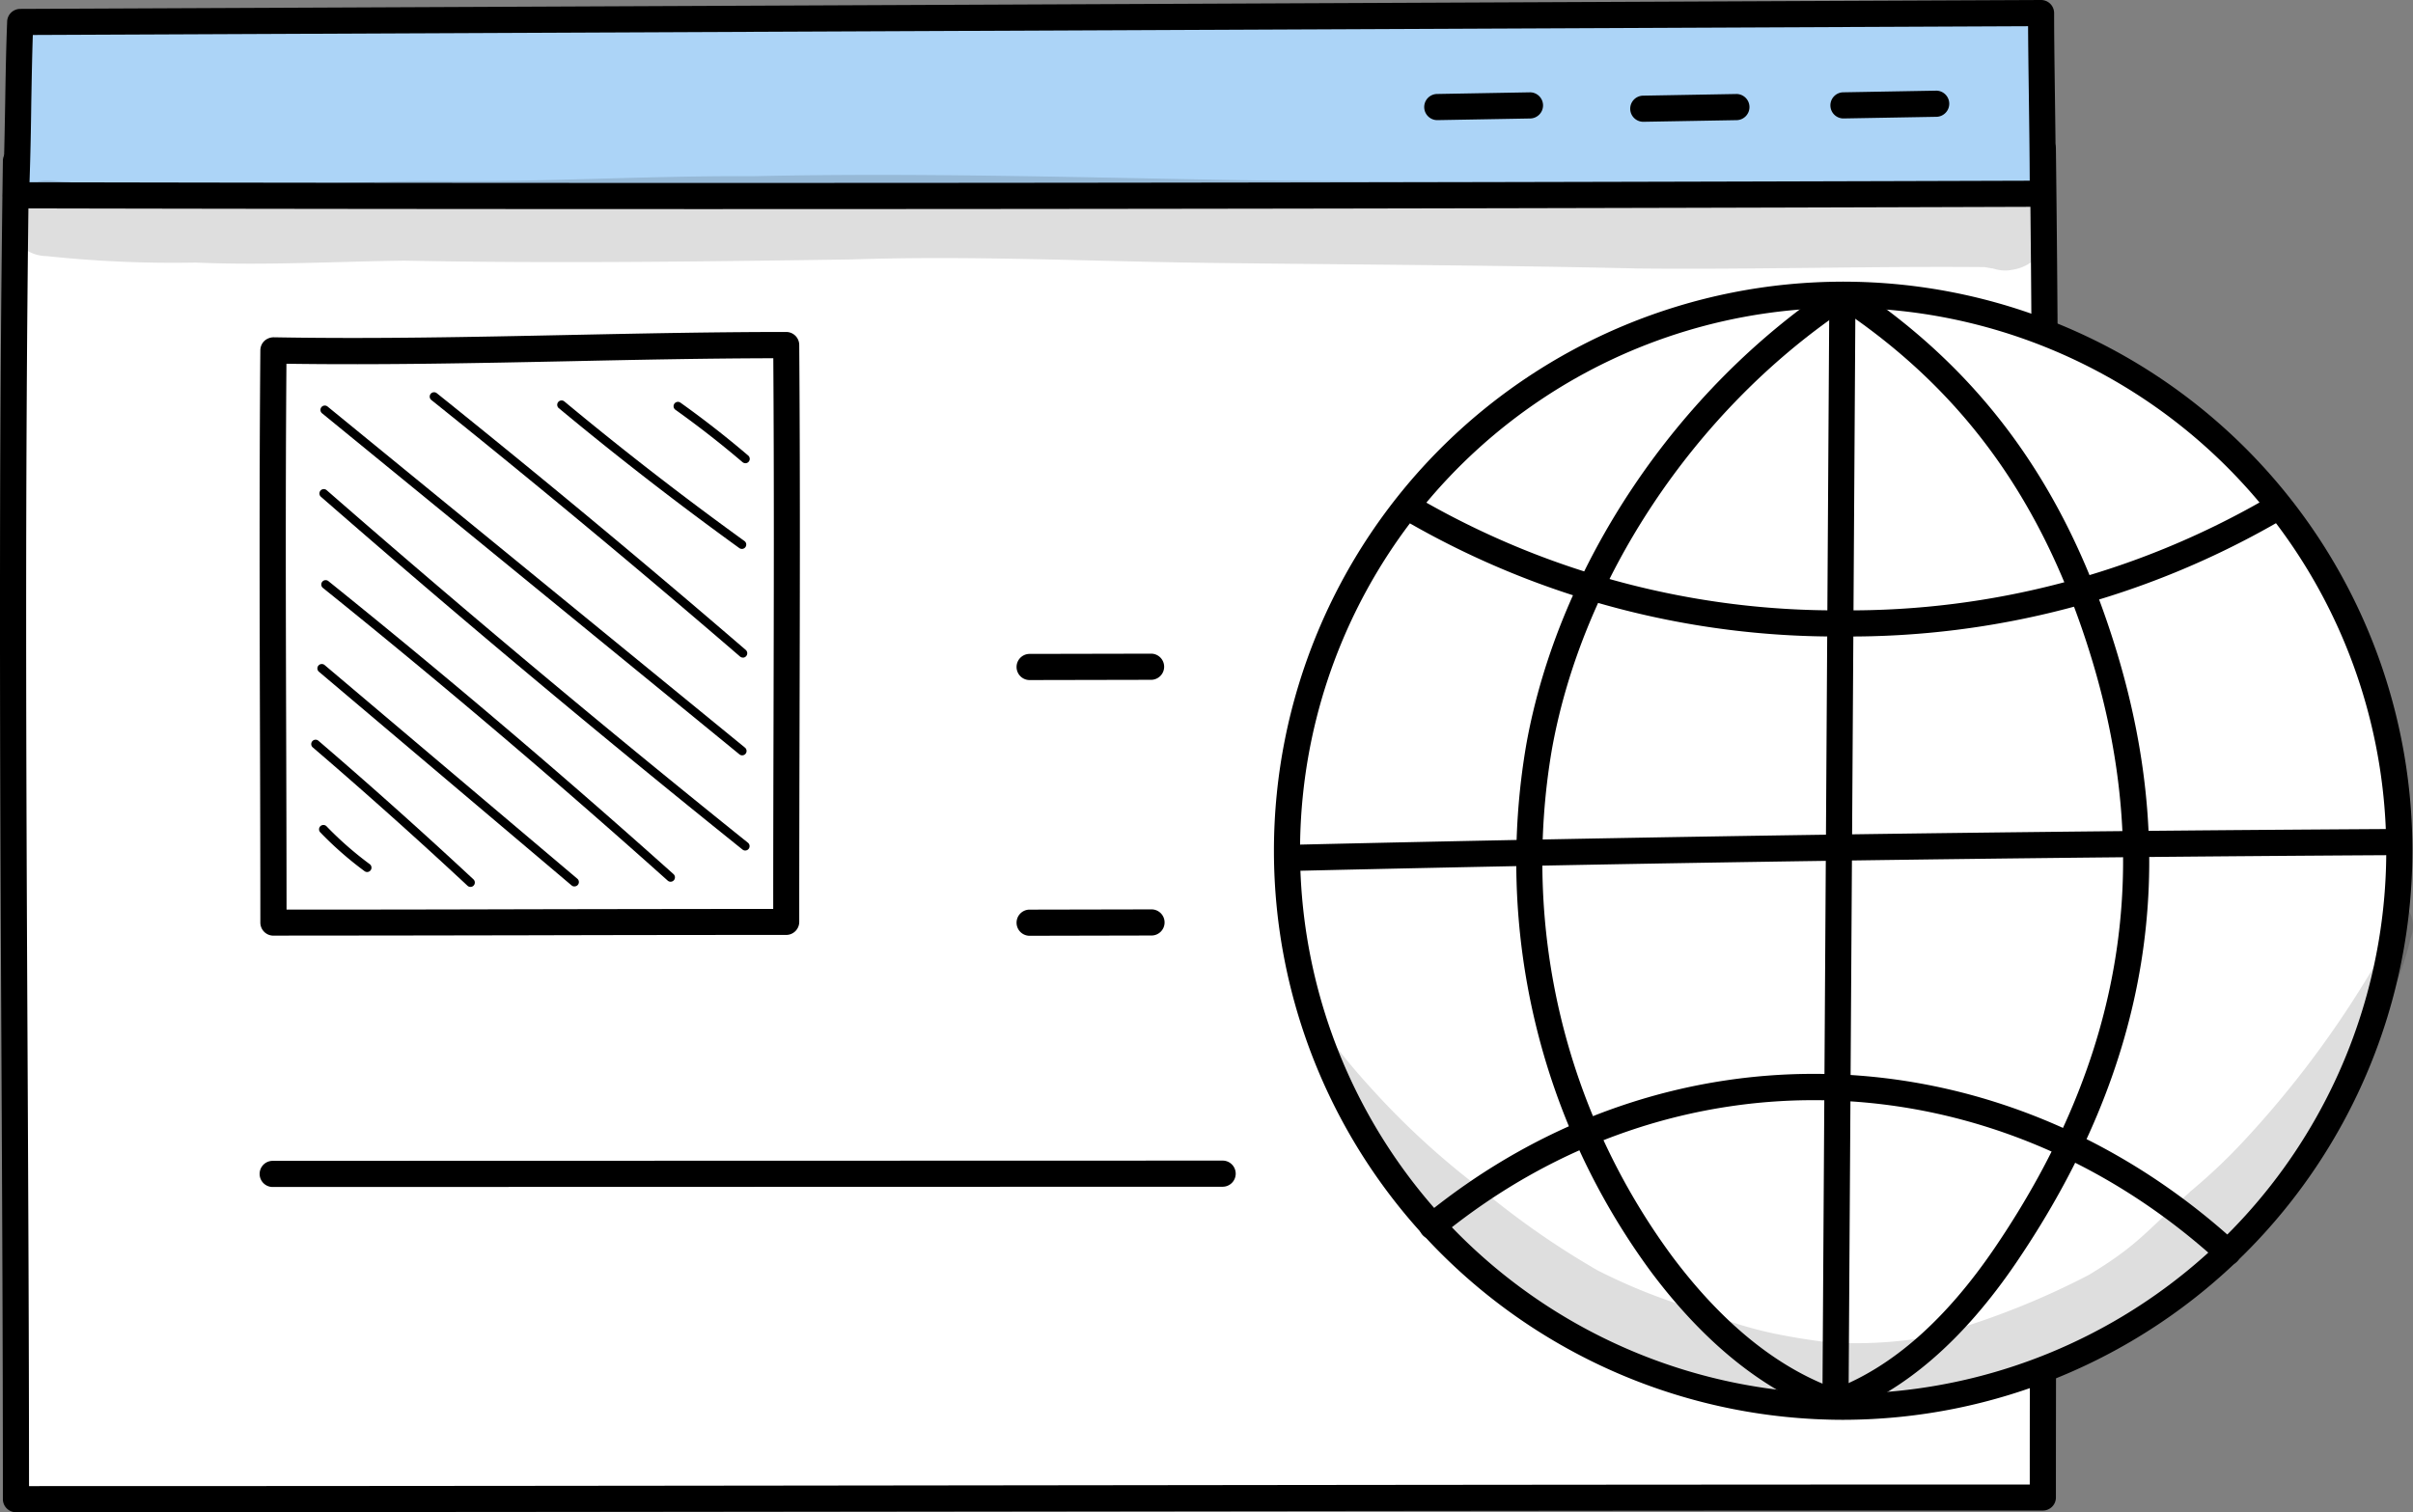 <svg xmlns="http://www.w3.org/2000/svg" xmlns:xlink="http://www.w3.org/1999/xlink" id="Group_104" data-name="Group 104" width="155.847" height="97.701" viewBox="0 0 155.847 97.701"><rect x="0" y="0" width="155.847" height="97.701" fill="#808080" stroke="none"/><defs><clipPath id="clip-path"><rect id="Rectangle_23" data-name="Rectangle 23" width="155.847" height="97.701" fill="none"></rect></clipPath><clipPath id="clip-path-2"><rect id="Rectangle_22" data-name="Rectangle 22" width="155.847" height="97.7" transform="translate(0 0.001)" fill="none"></rect></clipPath><clipPath id="clip-path-3"><rect id="Rectangle_20" data-name="Rectangle 20" width="131.777" height="6.174" transform="translate(0.575 11.299)" fill="none"></rect></clipPath><clipPath id="clip-path-4"><rect id="Rectangle_21" data-name="Rectangle 21" width="70.655" height="33.291" transform="translate(85.192 58.437)" fill="none"></rect></clipPath></defs><g id="Group_103" data-name="Group 103" clip-path="url(#clip-path)"><g id="Group_102" data-name="Group 102"><g id="Group_101" data-name="Group 101" clip-path="url(#clip-path-2)"><path id="Path_257" data-name="Path 257" d="M131.939,96.753c0-31.015.362-58.023,0-87.14-43.453,0-87.128,1.265-130.907.8-.42,29.674,0,57.587,0,86.44q65.634,0,130.908-.1" fill="#fff"></path><path id="Path_258" data-name="Path 258" d="M1.03,97.7a.844.844,0,0,1-.844-.845c0-9.619-.047-19.293-.093-28.648C0,49.518-.094,30.191.186,10.4a.826.826,0,0,1,.853-.832c25.285.266,50.932-.048,75.735-.353,18.1-.222,36.811-.451,55.165-.451a.845.845,0,0,1,.844.834c.24,19.209.164,37.382.084,56.622-.041,9.817-.083,19.968-.083,30.528a.845.845,0,0,1-.845.844c-21.741,0-43.879.027-65.288.052-21.492.025-43.714.052-65.621.052M1.863,11.27C1.6,30.748,1.691,49.782,1.781,68.2c.045,9.083.091,18.467.094,27.812,21.632,0,43.558-.026,64.773-.052,21.133-.025,42.977-.051,64.447-.051,0-10.26.043-20.134.083-29.692.079-18.954.154-36.871-.073-55.759-18.076.007-36.491.232-54.31.451-24.537.3-49.9.612-74.932.361"></path><path id="Path_259" data-name="Path 259" d="M1.306,1.42c-.145,3.618-.11,7.052-.276,11.2,43.817.094,87.229.038,130.909-.1,0-3.742-.111-8.631-.111-11.671Z" fill="#acd4f7"></path><path id="Path_260" data-name="Path 260" d="M45.323,13.509c-15.211,0-29.934-.016-44.3-.047a.844.844,0,0,1-.842-.878C.272,10.449.3,8.5.335,6.616c.029-1.787.057-3.474.127-5.23A.844.844,0,0,1,1.3.576L131.824,0h0a.843.843,0,0,1,.844.844c0,1.438.025,3.291.051,5.24.03,2.192.06,4.458.06,6.431a.845.845,0,0,1-.841.845c-30.833.1-59.5.149-86.619.149M1.906,11.775c39.48.084,81.758.049,129.187-.1-.007-1.753-.033-3.687-.058-5.567-.022-1.593-.042-3.122-.049-4.415L2.12,2.26c-.049,1.454-.072,2.884-.1,4.383C2,8.277,1.969,9.96,1.906,11.775"></path><path id="Path_261" data-name="Path 261" d="M92.809,7.761a.845.845,0,0,1-.014-1.689l6.026-.107h.015a.845.845,0,0,1,.014,1.689l-6.026.107Z"></path><path id="Path_262" data-name="Path 262" d="M106.141,7.868a.844.844,0,0,1-.014-1.688l6.026-.107h.015a.845.845,0,0,1,.014,1.689l-6.026.106Z"></path><path id="Path_263" data-name="Path 263" d="M119.043,7.653a.845.845,0,0,1-.015-1.689l6.026-.107h.017a.845.845,0,0,1,.014,1.689l-6.027.107Z"></path><path id="Path_264" data-name="Path 264" d="M66.472,43.936a.845.845,0,0,1,0-1.689l7.9-.016h0a.845.845,0,0,1,0,1.689l-7.9.016Z"></path><path id="Path_265" data-name="Path 265" d="M66.472,60.457a.845.845,0,0,1,0-1.689l7.9-.016h0a.844.844,0,0,1,0,1.688l-7.9.017Z"></path><path id="Path_266" data-name="Path 266" d="M17.613,76.687a.844.844,0,0,1,0-1.689l61.352-.016a.844.844,0,0,1,0,1.689Z"></path><path id="Path_267" data-name="Path 267" d="M83.122,54.962a35.921,35.921,0,1,1,35.921,35.921A35.921,35.921,0,0,1,83.122,54.962" fill="#fff"></path><path id="Path_268" data-name="Path 268" d="M119.043,91.728a36.765,36.765,0,1,1,36.766-36.766,36.807,36.807,0,0,1-36.766,36.766m0-71.842A35.077,35.077,0,1,0,154.12,54.962a35.116,35.116,0,0,0-35.077-35.076"></path><path id="Path_269" data-name="Path 269" d="M118.542,91.458h0a.844.844,0,0,1-.839-.85l.443-70.859a.844.844,0,0,1,.844-.839h.006a.844.844,0,0,1,.838.85l-.443,70.859a.843.843,0,0,1-.844.839"></path><path id="Path_270" data-name="Path 270" d="M119.018,41.121a55.417,55.417,0,0,1-27.992-7.329.844.844,0,0,1,.864-1.451,53.713,53.713,0,0,0,27.128,7.091h.032A53.693,53.693,0,0,0,146.2,32.313a.844.844,0,1,1,.865,1.45,55.4,55.4,0,0,1-28.01,7.358Z"></path><path id="Path_271" data-name="Path 271" d="M83.461,56.268a.845.845,0,0,1-.019-1.689c23.2-.541,46.44-.876,71.061-1.02h0a.845.845,0,0,1,0,1.689c-24.61.144-47.844.478-71.031,1.02Z"></path><path id="Path_272" data-name="Path 272" d="M143.878,81.759a.844.844,0,0,1-.57-.221c-14.555-13.3-35.228-13.985-50.27-1.662a.844.844,0,1,1-1.07-1.306c15.707-12.869,37.288-12.16,52.479,1.721a.844.844,0,0,1-.569,1.468"></path><path id="Path_273" data-name="Path 273" d="M118.542,91.458a.855.855,0,0,1-.274-.045c-4.192-1.435-8.093-4.531-11.6-9.2a44.678,44.678,0,0,1-8.088-34.128c2.084-11.582,9.744-22.98,19.993-29.745a.843.843,0,0,1,.929,0c8.487,5.582,13.94,13.087,17.165,23.619,4.278,13.971,2.17,26.928-6.444,39.611-3.422,5.035-7.257,8.347-11.4,9.841a.828.828,0,0,1-.286.05m.5-71.4c-9.642,6.554-16.824,17.356-18.8,28.324A42.959,42.959,0,0,0,108.024,81.2c3.215,4.288,6.75,7.152,10.51,8.518,3.7-1.42,7.159-4.479,10.3-9.1,8.309-12.232,10.346-24.717,6.227-38.168-3.043-9.94-8.138-17.071-16.013-22.393"></path><path id="Path_274" data-name="Path 274" d="M50.781,59.561c0-13.264.092-24.814,0-37.267-10.994,0-22.044.541-33.121.344-.106,12.69,0,24.628,0,36.967,11.071,0,22.106-.044,33.121-.044" fill="#fff"></path><path id="Path_275" data-name="Path 275" d="M17.659,60.449a.844.844,0,0,1-.844-.844c0-4.115-.011-8.184-.024-12.252-.023-7.994-.047-16.26.024-24.723a.847.847,0,0,1,.255-.6.9.9,0,0,1,.6-.239c6.385.115,12.868-.021,19.137-.151,4.582-.094,9.319-.193,13.969-.193a.844.844,0,0,1,.844.838c.061,8.215.042,15.985.021,24.212-.01,4.224-.021,8.543-.021,13.062a.844.844,0,0,1-.844.844q-8.25,0-16.517.022-8.291.017-16.6.022M18.5,23.5c-.063,8.157-.04,16.132-.017,23.853.011,3.791.022,7.584.024,11.413q7.889,0,15.756-.023,7.845-.015,15.676-.022c0-4.214.011-8.26.021-12.221.019-7.942.038-15.458-.015-23.356-4.364.01-8.8.1-13.1.192-6.009.124-12.214.252-18.35.164"></path><path id="Path_276" data-name="Path 276" d="M23.713,56.338a.281.281,0,0,1-.167-.055,22.576,22.576,0,0,1-2.861-2.508.281.281,0,1,1,.406-.39A22.126,22.126,0,0,0,23.88,55.83a.282.282,0,0,1-.167.508"></path><path id="Path_277" data-name="Path 277" d="M30.387,57.3a.282.282,0,0,1-.192-.075c-3.258-3.036-6.625-6.047-10.007-8.95a.282.282,0,0,1,.367-.427c3.387,2.908,6.76,5.924,10.024,8.964a.282.282,0,0,1-.192.488"></path><path id="Path_278" data-name="Path 278" d="M37.1,57.27a.285.285,0,0,1-.182-.066L20.6,43.4a.281.281,0,0,1-.033-.4.285.285,0,0,1,.4-.033l16.316,13.8a.281.281,0,0,1-.182.5"></path><path id="Path_279" data-name="Path 279" d="M43.312,56.965a.282.282,0,0,1-.188-.072C35.9,50.425,28.406,44.06,20.845,37.974a.282.282,0,0,1,.353-.439C28.767,43.627,36.27,50,43.5,56.474a.282.282,0,0,1-.188.491"></path><path id="Path_280" data-name="Path 280" d="M48.134,54.95a.278.278,0,0,1-.176-.062c-9.189-7.375-18.351-15.044-27.231-22.794a.282.282,0,0,1,.371-.425c8.873,7.745,18.029,15.41,27.212,22.78a.282.282,0,0,1-.176.5"></path><path id="Path_281" data-name="Path 281" d="M47.935,48.8a.278.278,0,0,1-.178-.064L20.8,26.7a.281.281,0,1,1,.356-.435L48.113,48.3a.281.281,0,0,1-.178.5"></path><path id="Path_282" data-name="Path 282" d="M47.98,42.484a.285.285,0,0,1-.184-.068C41.29,36.808,34.582,31.232,27.859,25.842a.281.281,0,0,1,.352-.439C34.939,30.8,41.652,36.378,48.164,41.989a.283.283,0,0,1,.029.4.278.278,0,0,1-.213.1"></path><path id="Path_283" data-name="Path 283" d="M47.917,35.464a.282.282,0,0,1-.165-.053c-3.978-2.875-7.906-5.92-11.673-9.051a.282.282,0,0,1,.36-.433c3.757,3.123,7.674,6.16,11.643,9.027a.282.282,0,0,1-.165.51"></path><path id="Path_284" data-name="Path 284" d="M48.138,29.924a.277.277,0,0,1-.182-.067c-1.392-1.187-2.849-2.325-4.334-3.384a.281.281,0,1,1,.327-.458c1.5,1.068,2.969,2.217,4.371,3.413a.282.282,0,0,1-.182.5"></path><g id="Group_97" data-name="Group 97" opacity="0.129"><g id="Group_96" data-name="Group 96"><g id="Group_95" data-name="Group 95" clip-path="url(#clip-path-3)"><path id="Path_285" data-name="Path 285" d="M130.323,11.96a3.138,3.138,0,0,0-1.638.019h0l-.245.034c-15.768-.182-31.548-.208-47.32-.357-10.835-.178-21.664-.512-32.5-.272-7-.041-14,.412-21,.308-3.364.022-6.725.2-10.088.305-2.85-.016-5.7-.1-8.549-.084-1.47-.007-2.94-.04-4.407-.136-.841.007-1.746-.3-2.528.108a2.43,2.43,0,0,0,.938,4.659,77.664,77.664,0,0,0,9.646.42c4.494.192,8.983-.065,13.477-.124,9.632.186,19.262.06,28.9-.079,7.685-.259,15.366.125,23.05.222,9.264.115,18.529.146,27.792.364,7.441.072,14.886-.154,22.324-.091.174.029.368.063.519.092-.012-.008-.025-.015-.038-.022a3.238,3.238,0,0,0,.379.1,2.156,2.156,0,0,0,.523.049l.022,0-.016,0a2.127,2.127,0,0,0,.4-.046,2.8,2.8,0,0,0,.373-5.464"></path></g></g></g><g id="Group_100" data-name="Group 100" opacity="0.129"><g id="Group_99" data-name="Group 99"><g id="Group_98" data-name="Group 98" clip-path="url(#clip-path-4)"><path id="Path_286" data-name="Path 286" d="M155.173,58.437A25.777,25.777,0,0,1,152.8,63.32a64.748,64.748,0,0,1-8.169,10.7,37.04,37.04,0,0,1-3.159,2.953l-.07.07c-2.923,2.645-3.34,3.412-6.5,5.33a50.876,50.876,0,0,1-10.23,3.983,27.711,27.711,0,0,1-6.545.372c-1.207-.143-2.409-.339-3.6-.584a26.392,26.392,0,0,1-4.579-1.431,36.243,36.243,0,0,1-6.786-2.65,53.527,53.527,0,0,1-7.632-5.344,50.839,50.839,0,0,1-6.99-6.433,42.514,42.514,0,0,1-3.35-4.15,9.383,9.383,0,0,0,.611,2.329A36.964,36.964,0,0,0,92.546,79.6a37.748,37.748,0,0,0,4.978,4.1,39.6,39.6,0,0,0,8.759,5,29.179,29.179,0,0,0,12.667,3.029c7.515-.219,12.664-1.814,19.628-6.012a56.7,56.7,0,0,0,7.747-7.116,53,53,0,0,0,3.619-4.842l-.3.436c.561-.762,1.1-1.542,1.624-2.327a2.586,2.586,0,0,0,.656-1.439,1.869,1.869,0,0,0-.014-.551c.252-.415.508-.827.757-1.243a30.424,30.424,0,0,0,1.833-4.46,21.776,21.776,0,0,0,1.2-3.577,2,2,0,0,0-.11-1.735,1.4,1.4,0,0,0-.421-.425"></path></g></g></g></g></g></g></svg>